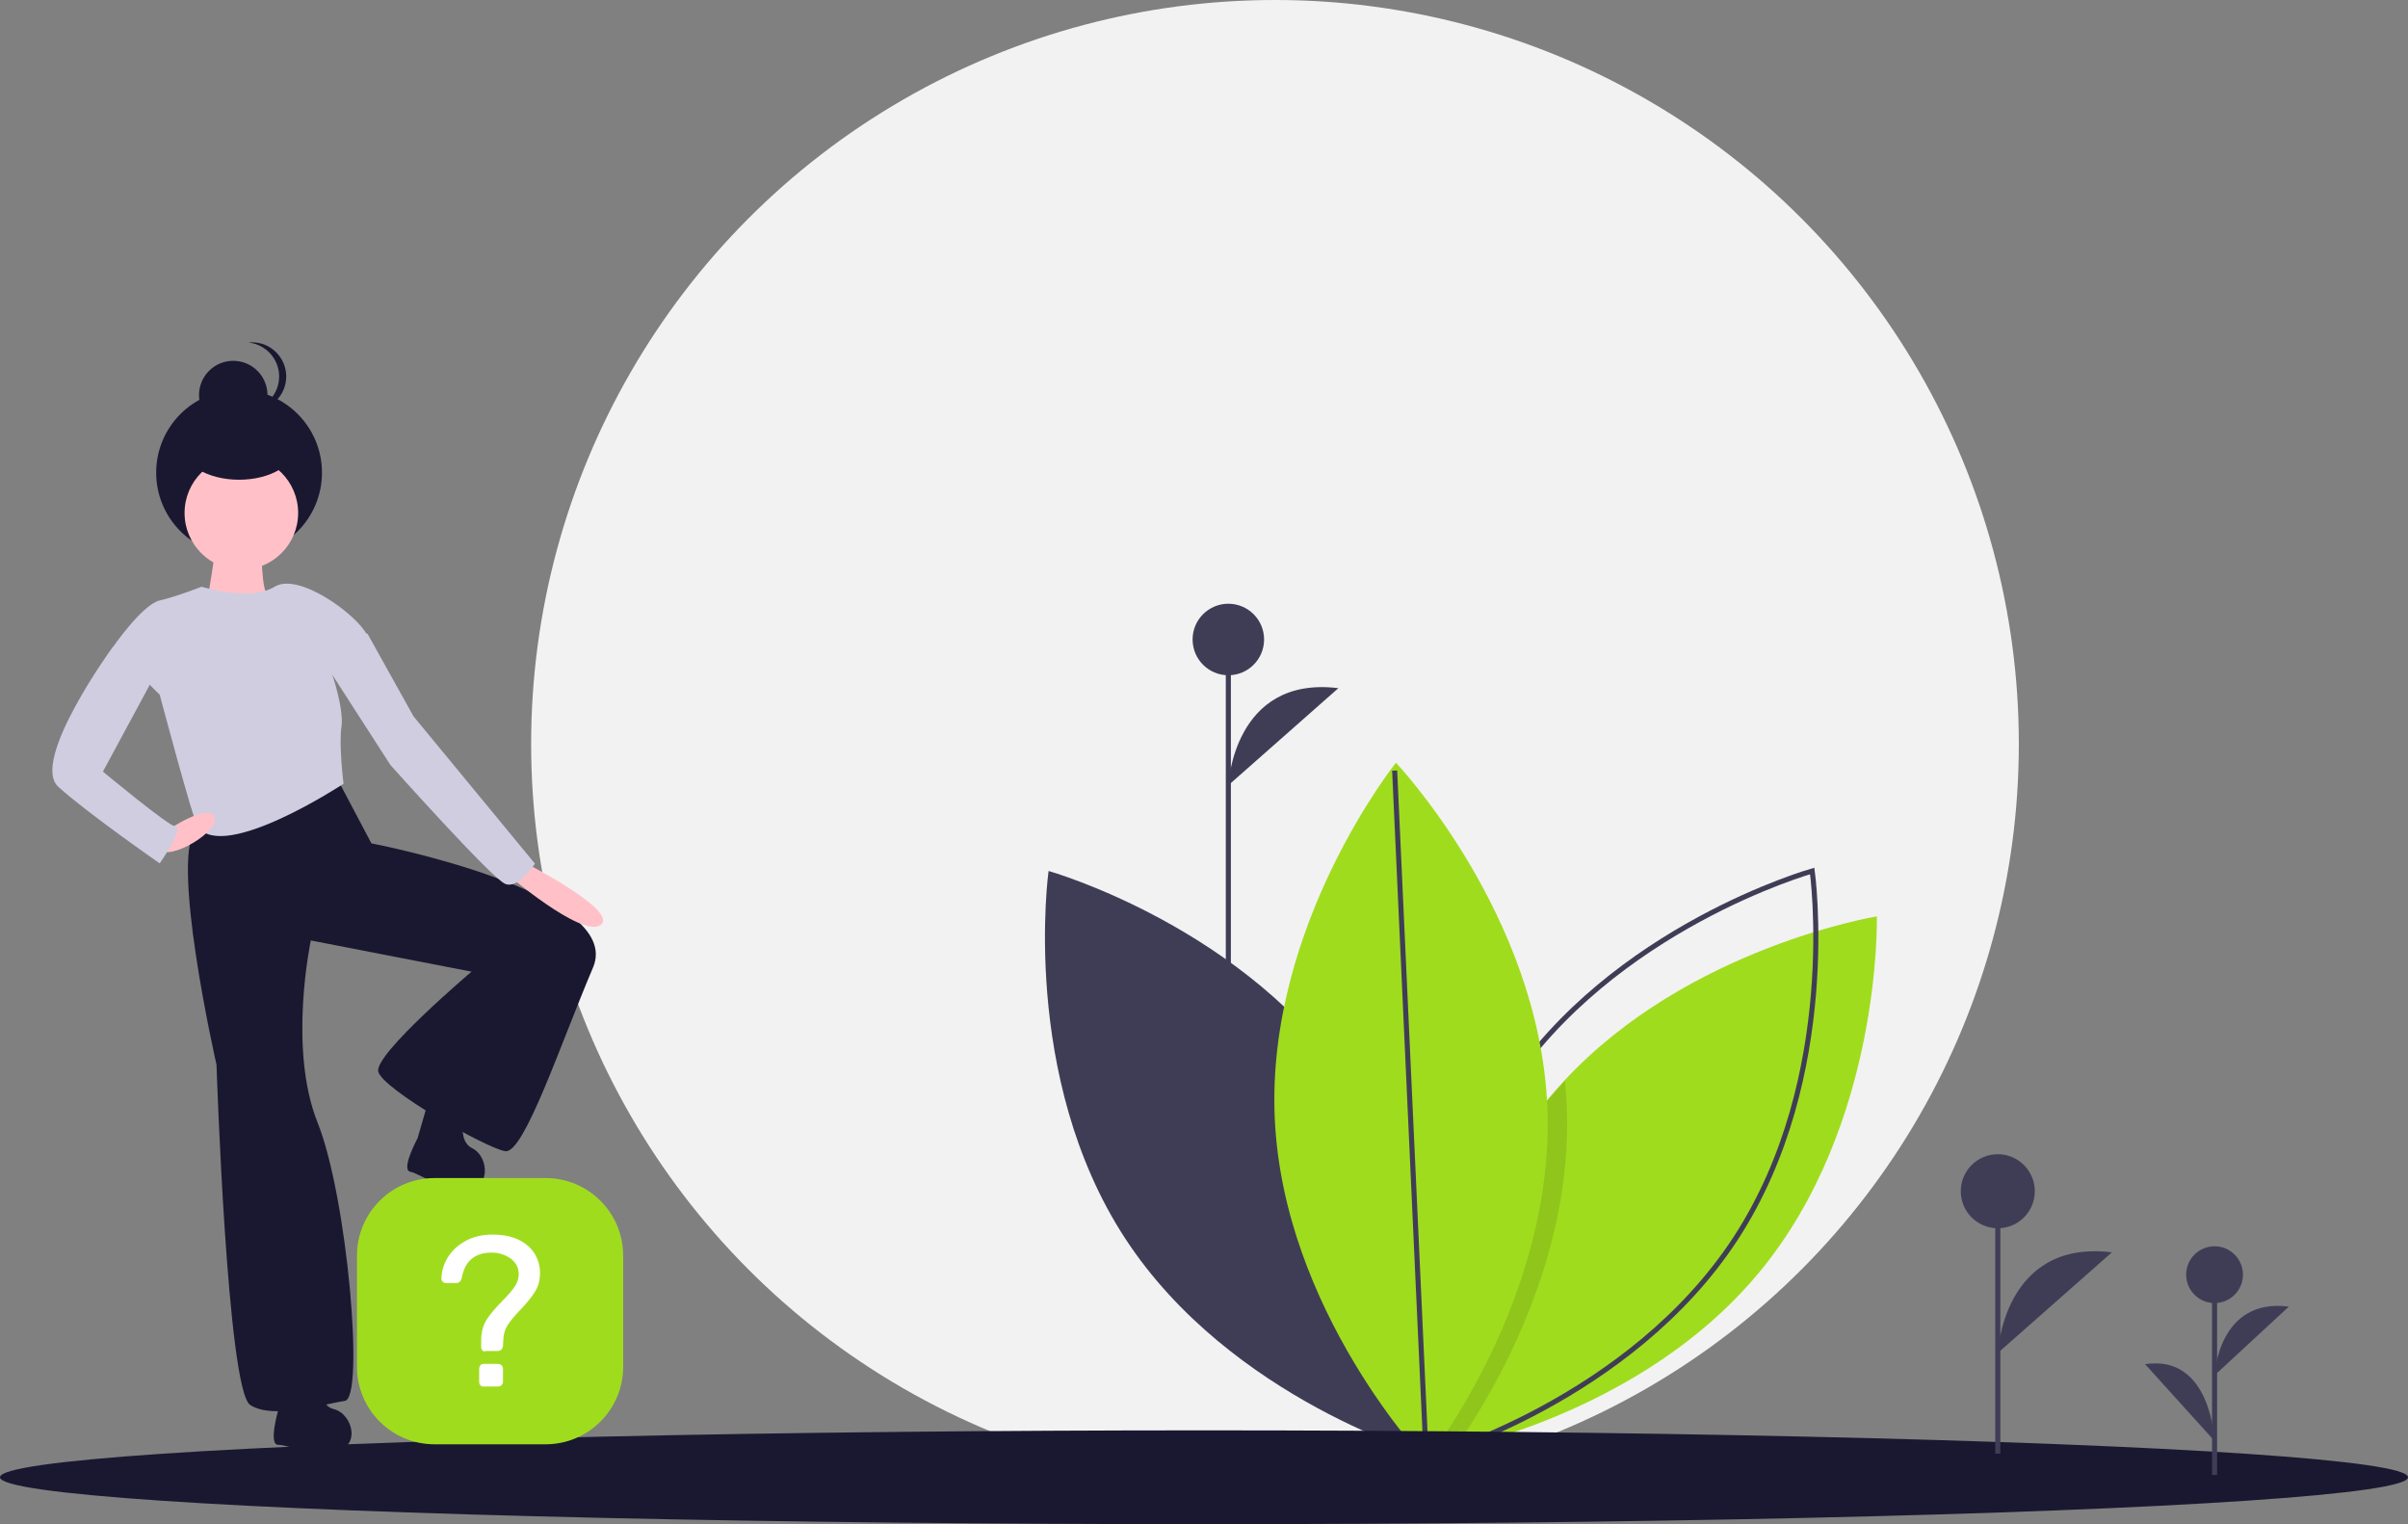 <?xml version="1.0" encoding="utf-8"?>
<!-- Generator: Adobe Illustrator 23.0.3, SVG Export Plug-In . SVG Version: 6.00 Build 0)  -->
<svg version="1.1" baseProfile="basic" id="Vrstva_1"
	 xmlns="http://www.w3.org/2000/svg" xmlns:xlink="http://www.w3.org/1999/xlink" x="0px" y="0px" viewBox="0 0 949.8 601.1"
	 xml:space="preserve">
<rect x="0" y="0" width="949.8" height="601.1" fill="#808080" stroke="none"/>
<circle fill="#F2F2F2" cx="502.9" cy="293.4" r="293.4"/>
<path fill="#3F3D56" d="M534,429.5c41.6,63.8,30.2,144.9,30.2,144.9s-78.8-22.3-120.4-86s-30.2-144.9-30.2-144.9
	S492.4,365.7,534,429.5z"/>
<path fill="#A0DC1E" d="M564.4,573.6c0,0,1-0.2,2.9-0.5c1.5-0.3,3.5-0.7,6-1.3c22.3-5.3,81.7-23.1,120.5-69.9
	c48.6-58.6,46.5-140.5,46.5-140.5s-74.3,12.1-123.2,64.7c-2.1,2.3-4.2,4.6-6.2,7c-42.3,51-46.2,119.6-46.5,136.5
	C564.4,572.2,564.4,573.6,564.4,573.6z"/>
<path fill="none" stroke="#3F3D56" stroke-width="2" stroke-miterlimit="10" d="M594.4,429.5c-41.6,63.8-30.2,144.9-30.2,144.9
	s78.8-22.3,120.4-86c41.6-63.8,30.2-144.9,30.2-144.9S636,365.7,594.4,429.5z"/>
<path opacity="0.1" d="M564.4,569.7c1.1,1.3,2.1,2.5,2.9,3.4c1.8,2,2.8,3.1,2.8,3.1s1.2-1.5,3.3-4.4c11.2-15.7,47.4-71.3,44.6-135.6
	c-0.2-3.4-0.4-6.7-0.7-10c-2.1,2.3-4.2,4.6-6.2,7C568.7,484.1,564.7,552.7,564.4,569.7z"/>
<path fill="#A0DC1E" d="M502.8,440.8c3.3,76,59.7,135.4,59.7,135.4s51.1-64,47.8-140s-59.7-135.4-59.7-135.4
	S499.5,364.7,502.8,440.8z"/>
<line fill="none" stroke="#3F3D56" stroke-width="2" stroke-miterlimit="10" x1="562.5" y1="574" x2="550.1" y2="303.9"/>
<ellipse fill="#1A1830" cx="474.9" cy="582.6" rx="474.9" ry="18.5"/>
<line fill="none" stroke="#3F3D56" stroke-width="2" stroke-miterlimit="10" x1="788" y1="573.3" x2="788" y2="469.8"/>
<circle fill="#3F3D56" cx="788" cy="469.8" r="14.6"/>
<path fill="#3F3D56" d="M788,533.6c0,0,2.1-45,45-39.7"/>
<line fill="none" stroke="#3F3D56" stroke-width="2" stroke-miterlimit="10" x1="873.5" y1="581.7" x2="873.5" y2="502.7"/>
<circle fill="#3F3D56" cx="873.5" cy="502.7" r="11.2"/>
<path fill="#3F3D56" d="M873.5,568.3c0,0-1.3-34.3-27.4-30.3"/>
<line fill="none" stroke="#3F3D56" stroke-width="2" stroke-miterlimit="10" x1="484.5" y1="455.5" x2="484.5" y2="252.2"/>
<circle fill="#3F3D56" cx="484.5" cy="252.2" r="14.1"/>
<path fill="#3F3D56" d="M484.5,309.7c0,0,2-43.4,43.4-38.3"/>
<path fill="#3F3D56" d="M873.5,542.4c0,0,1.4-30.7,29.3-27.1"/>
<path fill="#1A1830" d="M132.7,306.5l13.8,26.1c0,0,100.1,19.2,87.4,49s-27.2,73.5-34.6,72.4c-7.5-1.1-48.5-24.5-50.1-31.4
	c-1.6-6.9,36.8-39.4,36.8-39.4l-63.4-12.3c0,0-9.1,42.6,2.7,71.9c11.7,29.3,18.6,108.7,10.7,109.7c-8,1.1-28.2,7.5-37.3,1.6
	c-9.1-5.9-13.3-134.2-13.3-134.2s-19.2-84.2-7.5-93.7S132.7,306.5,132.7,306.5z"/>
<path fill="#1A1830" d="M111,539.6c0,0,12.2-6.4,14.8-1.3c0,0-1.9,15.5,5.8,17.4s11,15.5,0,16.7c-11,1.3-18-2.6-21.9-2.6
	c-3.9,0,0-13.5,0-13.5L111,539.6z"/>
<path fill="#1A1830" d="M169.4,432.7c0,0,13.3-3.7,14.8,1.9c0,0-5.1,14.7,2,18.2c7.1,3.5,7.4,17.4-3.5,16.4
	c-11-1.1-17.1-6.3-20.9-7.1c-3.8-0.8,2.9-13.2,2.9-13.2L169.4,432.7z"/>
<path fill="#FFC1C7" d="M103.2,214.6c0,0-0.5,19.7,3.2,21.3c3.7,1.6-20.8,11.2-20.8,11.2l-4.3-7.5c0,0,4.8-26.6,3.7-28.8
	C84,208.7,103.2,214.6,103.2,214.6z"/>
<circle fill="#1A1830" cx="94.3" cy="186.4" r="32.7"/>
<circle fill="#1A1830" cx="92" cy="155.8" r="13.5"/>
<path fill="#1A1830" d="M110.1,148.5c0-6.9-5.2-12.7-12.1-13.4c0.5,0,0.9-0.1,1.4-0.1c7.5,0,13.5,6.1,13.5,13.5S106.8,162,99.4,162
	l0,0c-0.5,0-0.9,0-1.4-0.1C104.8,161.2,110.1,155.4,110.1,148.5z"/>
<circle fill="#FFC1C7" cx="95.2" cy="202.3" r="22.4"/>
<path fill="#D0CDE1" d="M79.5,231.4c0,0,19.2,5.9,28.8,0s32.5,11.2,36.2,18.6c3.7,7.5-13.8,14.9-13.8,14.9s5,14.4,4,21.6
	c-1.1,7.5,0.8,22.6,0.8,22.6s-47.1,31-57.5,17C76.3,324,63,274,63,274l-18.6-18.6c0,0,11.7-17,18.6-18.6S79.5,231.4,79.5,231.4z"/>
<path fill="#FFC1C7" d="M208.1,340.8c0,0,36.2,18.6,28.8,24c-7.5,5.3-37.8-20.8-37.8-20.8L208.1,340.8z"/>
<path fill="#FFC1C7" d="M65.9,327.5c0,0,16.1-10.9,18.7-5.4c2.6,5.4-17.6,17.7-21.9,12.9C58.4,330.2,65.9,327.5,65.9,327.5z"/>
<path fill="#D0CDE1" d="M53.9,249.5l-9.6,5.9c0,0-32.5,44.7-21.3,54.9S63,340.5,63,340.5s9.6-13.8,6.4-14.4
	c-3.2-0.5-28.8-21.8-28.8-21.8L63,262.8L53.9,249.5z"/>
<path fill="#D0CDE1" d="M138.1,247.3l6.9,2.7l18.1,32.5l47.9,58.1c0,0-6.4,10.1-11.7,8S154,301.7,154,301.7l-26.1-40.5L138.1,247.3z
	"/>
<ellipse fill="#1A1830" cx="94.3" cy="175.7" rx="22.5" ry="13.5"/>
<path fill="#A0DC1E" d="M215.2,464.6h-43.8c-16.9,0-30.6,13.7-30.6,30.6V539c0,16.9,13.7,30.6,30.6,30.6h43.8
	c16.9,0,30.6-13.7,30.6-30.6v-43.8C245.8,478.3,232.1,464.6,215.2,464.6z"/>
<g>
	<path fill="#FFFFFF" d="M190.3,532.6c-0.3-0.3-0.5-0.8-0.5-1.3v-3.4c0.1-3,0.9-5.5,2.3-7.7c1.4-2.1,3.5-4.6,6.2-7.3
		c2.2-2.2,3.8-4.1,4.8-5.6c1-1.5,1.5-3.1,1.5-4.8c0-2.6-1.1-4.6-3.2-6.2c-2.2-1.5-4.7-2.3-7.5-2.3c-6.7,0-10.6,3.4-11.8,10.1
		c-0.3,1.2-1,1.9-2.2,1.9h-4c-0.6,0-1-0.2-1.3-0.5c-0.3-0.3-0.5-0.8-0.5-1.3c0.1-3.1,1-5.9,2.7-8.6c1.7-2.6,4-4.7,7-6.3
		c3-1.6,6.5-2.4,10.4-2.4c4.2,0,7.7,0.7,10.5,2.1c2.8,1.4,4.9,3.3,6.3,5.6c1.3,2.3,2,4.7,2,7.3c0,2.9-0.6,5.3-1.9,7.4
		c-1.3,2.1-3.2,4.5-5.8,7.2c-2.1,2.2-3.7,4.1-4.8,5.7c-1.1,1.5-1.7,3.3-1.9,5.2c-0.1,1.6-0.2,2.8-0.2,3.5c-0.3,1.3-1,1.9-2.1,1.9
		h-4.6C191,533.1,190.6,532.9,190.3,532.6z M189.5,546.3c-0.4-0.4-0.5-0.8-0.5-1.4v-5.1c0-0.6,0.2-1,0.5-1.4
		c0.4-0.4,0.8-0.5,1.4-0.5h5.5c0.6,0,1,0.2,1.4,0.5c0.4,0.4,0.6,0.8,0.6,1.4v5.1c0,0.6-0.2,1-0.6,1.4c-0.4,0.4-0.9,0.5-1.4,0.5h-5.5
		C190.3,546.9,189.8,546.7,189.5,546.3z"/>
</g>
</svg>
